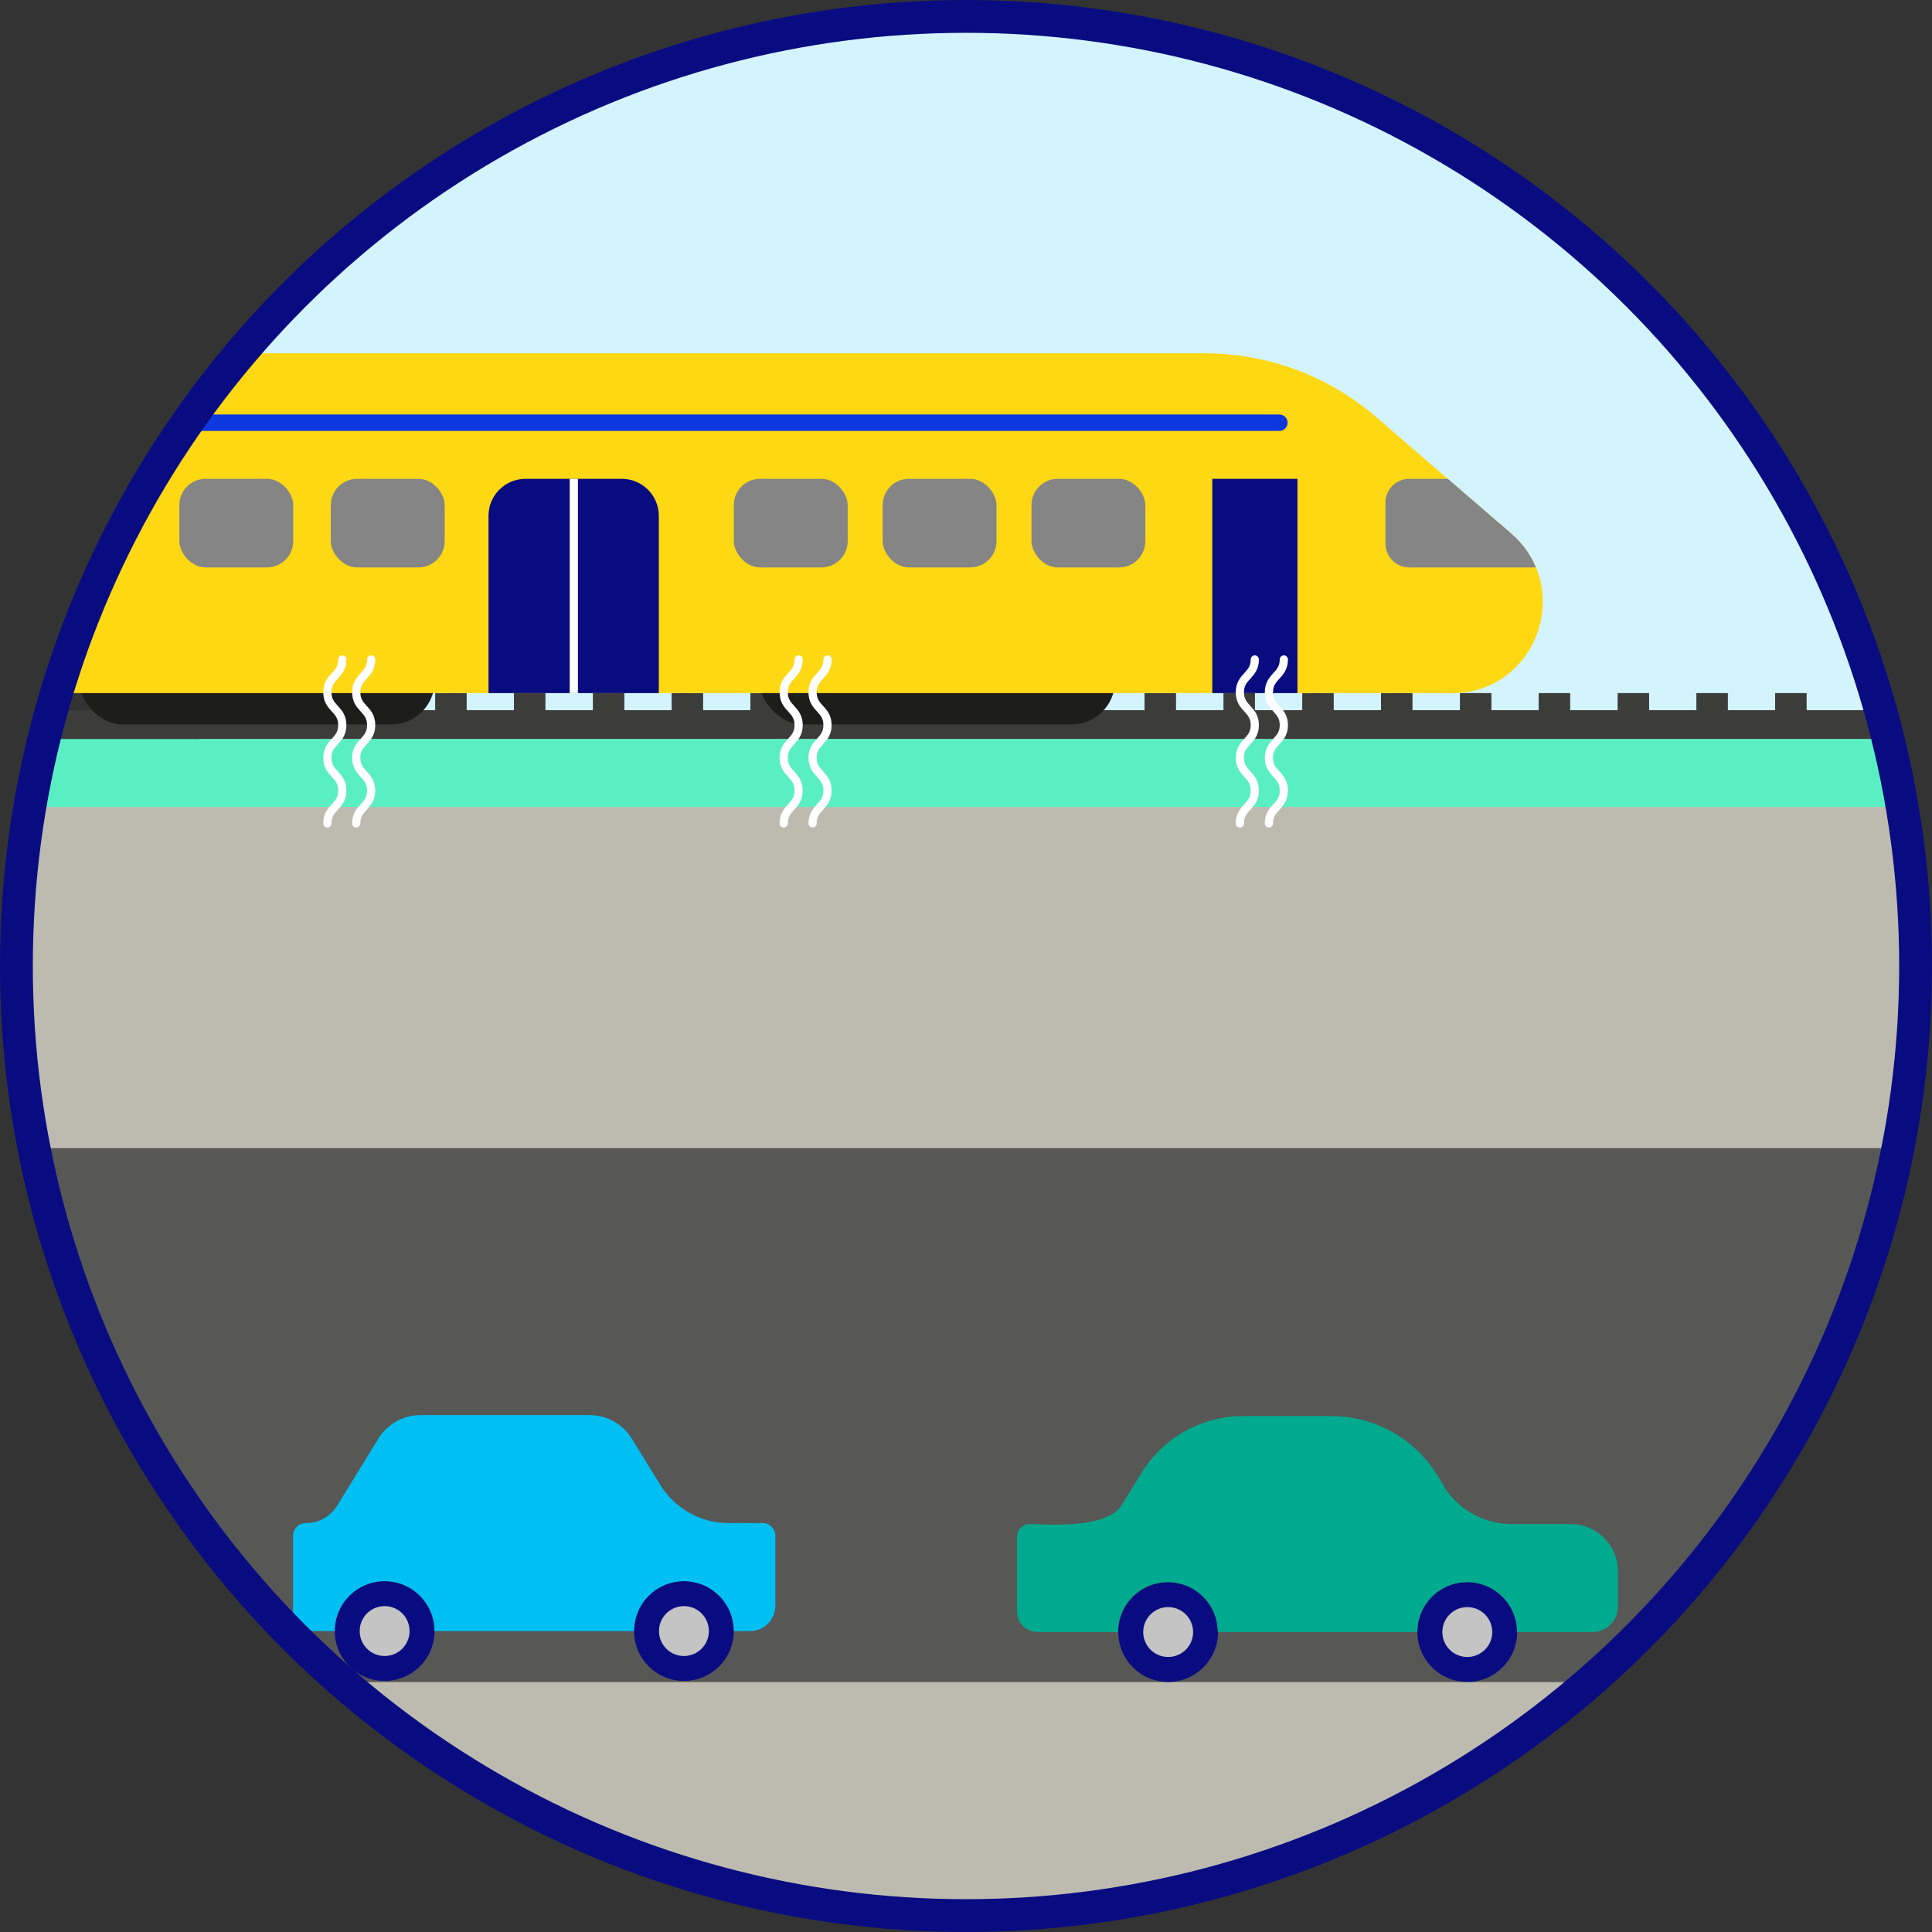 <?xml version="1.0" encoding="UTF-8"?>
<svg xmlns="http://www.w3.org/2000/svg" xmlns:xlink="http://www.w3.org/1999/xlink" id="Layer_2" viewBox="0 0 117.74 117.74" width="117.74" height="117.74" x="0" y="0"><rect x="0" y="0" width="117.74" height="117.74" fill="#333333" stroke="none"/><defs><style>.cls-1{clip-path:url(#clippath);}.cls-2,.cls-3,.cls-4,.cls-5,.cls-6{fill:none;}.cls-2,.cls-7,.cls-8,.cls-9,.cls-10,.cls-11,.cls-12,.cls-13,.cls-14,.cls-15,.cls-16,.cls-17,.cls-18{stroke-width:0px;}.cls-3{stroke:#0d38e0;}.cls-3,.cls-4,.cls-6{stroke-miterlimit:10;}.cls-3,.cls-5{stroke-linecap:round;}.cls-4{stroke:#080c80;stroke-width:2px;}.cls-5{stroke-linejoin:round;}.cls-5,.cls-6{stroke:#fff;stroke-width:.5px;}.cls-7{fill:#59efc2;}.cls-8{fill:#3c3c3b;}.cls-9{fill:#575756;}.cls-10{fill:#1d1d1b;}.cls-11{fill:#080c80;}.cls-12{fill:#c4c4c4;}.cls-13{fill:#d4f4fd;}.cls-14{fill:#bdbbb0;}.cls-15{fill:#858585;}.cls-16{fill:#ffd814;}.cls-17{fill:#00c0f3;}.cls-18{fill:#00aa8e;}</style><clipPath id="clippath"><circle class="cls-2" cx="58.87" cy="58.87" r="57.87"/></clipPath></defs><g id="cirkels"><g class="cls-1"><rect class="cls-13" x="12.11" y="-3.66" width="117.52" height="103.13"/><rect class="cls-7" x="-35.86" y="45.03" width="191.16" height="65.2"/><rect class="cls-14" x="-27.27" y="49.18" width="173.98" height="99.74"/><rect class="cls-9" x="-24.68" y="69.97" width="168.79" height="32.54"/><g id="Page-1"><g id="Transport---Outline"><g id="_45--Car--_transport_-vehicle_-car_-travel_-auto_-outline_"><path id="Stroke-543" class="cls-11" d="m26.48,99.4c0,1.68-1.36,3.04-3.04,3.04s-3.04-1.36-3.04-3.04,1.36-3.04,3.04-3.04,3.04,1.36,3.04,3.04h0Z"/><path id="Stroke-545" class="cls-11" d="m44.72,99.4c0,1.68-1.36,3.04-3.04,3.04s-3.04-1.36-3.04-3.04,1.36-3.04,3.04-3.04,3.04,1.36,3.04,3.04h0Z"/><path id="Stroke-714" class="cls-17" d="m40.25,90.51l-1.75-2.84c-.55-.89-1.52-1.43-2.56-1.43h-10.32c-1.04,0-2.01.54-2.56,1.43l-2.52,4.1c-.4.65-1.11,1.05-1.88,1.05h-.02c-.43,0-.78.34-.78.77,0,1.12,0,3.21,0,4.55,0,.7.57,1.26,1.27,1.26h1.27c0-1.68,1.36-3.04,3.04-3.04s3.04,1.36,3.04,3.04h12.16c0-1.68,1.36-3.04,3.04-3.04s3.04,1.36,3.04,3.04h.99c.85,0,1.54-.69,1.54-1.54v-4.27c0-.42-.34-.77-.77-.77h-2.09c-1.69,0-3.25-.88-4.14-2.31h0Z"/><path id="Stroke-543-2" class="cls-12" d="m24.96,99.4c0,.84-.68,1.52-1.52,1.52s-1.52-.68-1.52-1.52.68-1.52,1.52-1.52,1.52.68,1.52,1.52h0Z"/><path id="Stroke-545-2" class="cls-12" d="m43.2,99.4c0,.84-.68,1.52-1.52,1.52s-1.52-.68-1.52-1.52.68-1.52,1.52-1.52,1.52.68,1.52,1.52h0Z"/></g></g></g><g id="Page-1-2"><g id="Transport---Outline-2"><g id="_45--Car--_transport_-vehicle_-car_-travel_-auto_-outline_-2"><path id="Stroke-543-3" class="cls-11" d="m74.23,99.46c0,1.68-1.36,3.04-3.04,3.04s-3.04-1.36-3.04-3.04,1.36-3.04,3.04-3.04,3.04,1.36,3.04,3.04h0Z"/><path id="Stroke-545-3" class="cls-11" d="m92.46,99.46c0,1.68-1.36,3.04-3.04,3.04s-3.04-1.36-3.04-3.04,1.36-3.04,3.04-3.04,3.04,1.36,3.04,3.04h0Z"/><path id="Stroke-714-2" class="cls-18" d="m88,90.57l-.41-.67c-1.38-2.24-3.82-3.6-6.45-3.6h-5.38c-2.53,0-4.87,1.31-6.2,3.47l-1.26,2.04c-1,1.41-4.76,1.07-5.54,1.07h0c-.43,0-.78.34-.78.77,0,1.12,0,3.21,0,4.55,0,.7.57,1.26,1.26,1.26h4.89c0-1.68,1.36-3.04,3.04-3.04s3.04,1.36,3.04,3.04h12.16c0-1.68,1.36-3.04,3.04-3.04s3.04,1.36,3.04,3.04h4.61c.85,0,1.54-.69,1.54-1.54v-2.16c0-1.59-1.29-2.88-2.88-2.88h-3.6c-1.69,0-3.25-.88-4.14-2.31h0Z"/><path id="Stroke-543-4" class="cls-12" d="m72.71,99.46c0,.84-.68,1.52-1.52,1.52s-1.52-.68-1.52-1.52.68-1.52,1.52-1.52,1.52.68,1.52,1.52h0Z"/><path id="Stroke-545-4" class="cls-12" d="m90.94,99.46c0,.84-.68,1.52-1.52,1.52s-1.52-.68-1.52-1.52.68-1.52,1.52-1.52,1.52.68,1.52,1.52h0Z"/></g></g></g><rect class="cls-8" x="-28.03" y="43.28" width="168.74" height="1.75"/><rect class="cls-8" x="12.11" y="42.24" width="1.92" height="1.92"/><rect class="cls-8" x="16.91" y="42.24" width="1.92" height="1.92"/><rect class="cls-8" x="21.72" y="42.24" width="1.92" height="1.92"/><rect class="cls-8" x="26.52" y="42.24" width="1.92" height="1.92"/><rect class="cls-8" x="31.32" y="42.24" width="1.92" height="1.92"/><rect class="cls-8" x="36.13" y="42.24" width="1.92" height="1.92"/><rect class="cls-8" x="40.93" y="42.24" width="1.92" height="1.92"/><rect class="cls-8" x="45.73" y="42.24" width="1.92" height="1.92"/><rect class="cls-8" x="50.54" y="42.24" width="1.92" height="1.92"/><rect class="cls-8" x="55.34" y="42.24" width="1.92" height="1.92"/><rect class="cls-8" x="60.15" y="42.24" width="1.92" height="1.92"/><rect class="cls-8" x="64.95" y="42.24" width="1.92" height="1.92"/><rect class="cls-8" x="69.75" y="42.24" width="1.92" height="1.92"/><rect class="cls-8" x="74.56" y="42.24" width="1.92" height="1.92"/><rect class="cls-8" x="79.36" y="42.24" width="1.92" height="1.92"/><rect class="cls-8" x="84.16" y="42.24" width="1.92" height="1.92"/><rect class="cls-8" x="88.97" y="42.24" width="1.92" height="1.92"/><rect class="cls-8" x="93.77" y="42.24" width="1.92" height="1.92"/><rect class="cls-8" x="98.58" y="42.24" width="1.92" height="1.92"/><rect class="cls-10" x="46.28" y="38.86" width="21.67" height="5.29" rx="2.65" ry="2.65"/><rect class="cls-10" x="4.82" y="38.86" width="21.67" height="5.29" rx="2.65" ry="2.65"/><rect class="cls-8" x="103.38" y="42.24" width="1.92" height="1.92"/><rect class="cls-8" x="108.18" y="42.24" width="1.92" height="1.92"/><path class="cls-16" d="m88.47,42.24H-2.2v-20.71h75.62c3.83,0,7.54,1.38,10.44,3.88l8.23,7.1c3.89,3.35,1.52,9.74-3.62,9.74Z"/><rect class="cls-15" x="10.93" y="29.18" width="6.94" height="5.4" rx="1.6" ry="1.6"/><rect class="cls-15" x="20.16" y="29.18" width="6.94" height="5.4" rx="1.6" ry="1.6"/><rect class="cls-15" x="44.72" y="29.18" width="6.94" height="5.4" rx="1.6" ry="1.6"/><rect class="cls-15" x="53.79" y="29.18" width="6.94" height="5.4" rx="1.6" ry="1.6"/><rect class="cls-15" x="62.86" y="29.18" width="6.94" height="5.4" rx="1.6" ry="1.6"/><path class="cls-15" d="m84.43,30.63v2.5c0,.8.65,1.45,1.45,1.45h7.72c-.31-.76-.81-1.47-1.52-2.08l-3.85-3.32h-2.35c-.8,0-1.45.65-1.45,1.45Z"/><path class="cls-11" d="m32.04,29.18h5.85c1.25,0,2.26,1.01,2.26,2.26v10.8h-10.38v-10.8c0-1.25,1.01-2.26,2.26-2.26Z"/><rect class="cls-11" x="73.88" y="29.18" width="5.19" height="13.06"/><line class="cls-6" x1="34.97" y1="29.18" x2="34.97" y2="42.24"/><line class="cls-3" x1="7.8" y1="25.76" x2="77.97" y2="25.76"/><path class="cls-5" d="m20.86,40.19c0,1-.91,1-.91,2s.91,1,.91,2-.91,1-.91,1.99.91,1,.91,2c0,1-.91,1-.91,2"/><path class="cls-5" d="m22.62,40.19c0,1-.91,1-.91,2,0,1,.91,1,.91,2s-.91,1-.91,1.99c0,1,.91,1,.91,2s-.91,1-.91,2"/><path class="cls-5" d="m48.67,40.19c0,1-.91,1-.91,2s.91,1,.91,2-.91,1-.91,1.99.91,1,.91,2-.91,1-.91,2"/><path class="cls-5" d="m50.43,40.19c0,1-.91,1-.91,2s.91,1,.91,2-.91,1-.91,1.99.91,1,.91,2-.91,1-.91,2"/><path class="cls-5" d="m76.47,40.19c0,1-.91,1-.91,2s.91,1,.91,2-.91,1-.91,1.99.91,1,.91,2-.91,1-.91,2"/><path class="cls-5" d="m78.24,40.19c0,1-.91,1-.91,2s.91,1,.91,2c0,1-.91,1-.91,1.99s.91,1,.91,2-.91,1-.91,2"/></g><circle class="cls-4" cx="58.87" cy="58.87" r="57.87"/></g></svg>
